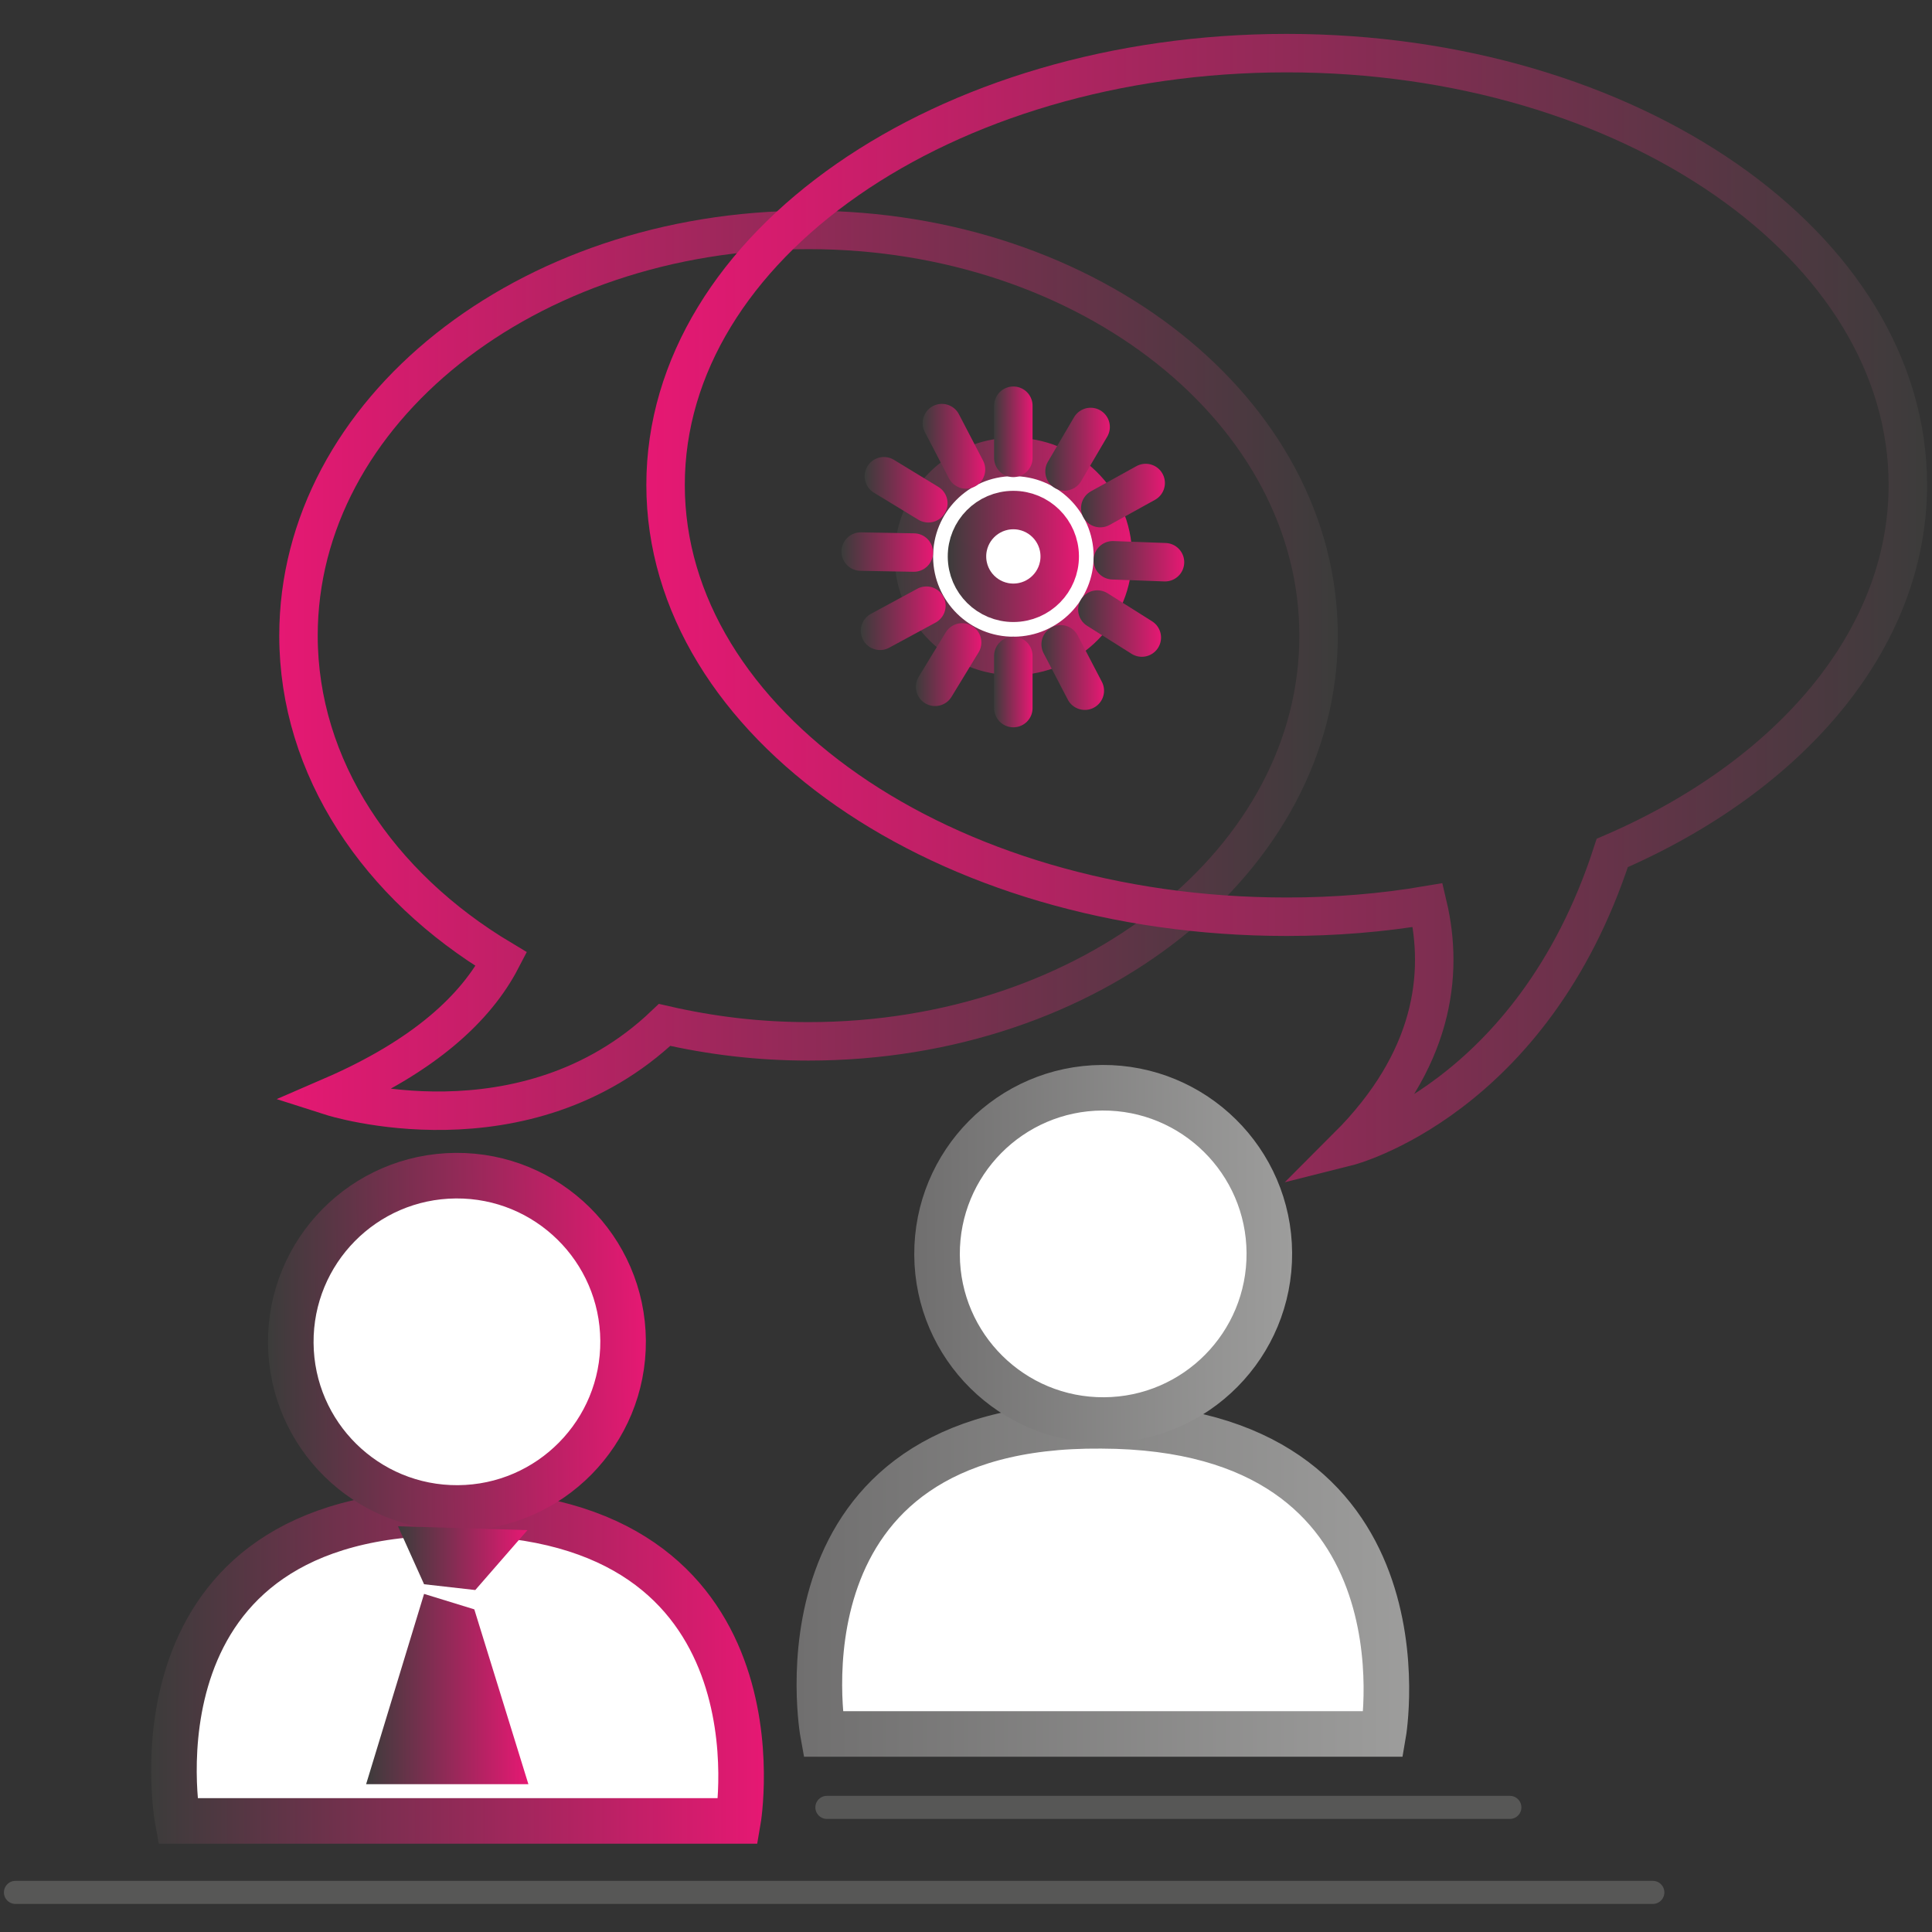 <?xml version="1.0" encoding="utf-8"?>
<!-- Generator: Adobe Illustrator 24.3.0, SVG Export Plug-In . SVG Version: 6.00 Build 0)  -->
<svg version="1.1" id="Calque_1" xmlns="http://www.w3.org/2000/svg" xmlns:xlink="http://www.w3.org/1999/xlink" x="0px" y="0px"
	 viewBox="0 0 200 200" style="enable-background:new 0 0 200 200;" xml:space="preserve">
<rect x="0" y="0" width="200" height="200" fill="#333333" stroke="none"/>
<style type="text/css">
	.st0{fill:none;stroke:#575756;stroke-width:2.389;stroke-linecap:round;stroke-miterlimit:10;}
	.st1{fill:#FFFFFF;stroke:url(#SVGID_1_);stroke-width:4.717;stroke-linecap:round;stroke-miterlimit:10;}
	.st2{fill:#FFFFFF;stroke:url(#SVGID_2_);stroke-width:4.717;stroke-linecap:round;stroke-miterlimit:10;}
	.st3{fill:#FFFFFF;stroke:url(#SVGID_3_);stroke-width:4.717;stroke-linecap:round;stroke-miterlimit:10;}
	.st4{fill:#FFFFFF;stroke:url(#SVGID_4_);stroke-width:4.717;stroke-linecap:round;stroke-miterlimit:10;}
	.st5{fill:url(#SVGID_5_);}
	.st6{fill:url(#SVGID_6_);}
	.st7{fill:none;stroke:url(#SVGID_7_);stroke-width:3.981;stroke-linecap:round;stroke-miterlimit:10;}
	.st8{fill:#FFFFFF;stroke:url(#SVGID_8_);stroke-width:3.981;stroke-linecap:round;stroke-miterlimit:10;}
	.st9{fill:none;stroke:url(#SVGID_9_);stroke-width:3.981;stroke-linecap:round;stroke-miterlimit:10;}
	.st10{fill:none;stroke:url(#SVGID_10_);stroke-width:3.981;stroke-linecap:round;stroke-miterlimit:10;}
	.st11{fill:none;stroke:url(#SVGID_11_);stroke-width:3.981;stroke-linecap:round;stroke-miterlimit:10;}
	.st12{fill:none;stroke:url(#SVGID_12_);stroke-width:3.981;stroke-linecap:round;stroke-miterlimit:10;}
	.st13{fill:none;stroke:url(#SVGID_13_);stroke-width:3.981;stroke-linecap:round;stroke-miterlimit:10;}
	.st14{fill:none;stroke:url(#SVGID_14_);stroke-width:3.981;stroke-linecap:round;stroke-miterlimit:10;}
	.st15{fill:none;stroke:url(#SVGID_15_);stroke-width:3.981;stroke-linecap:round;stroke-miterlimit:10;}
	.st16{fill:none;stroke:url(#SVGID_16_);stroke-width:3.981;stroke-linecap:round;stroke-miterlimit:10;}
	.st17{fill:none;stroke:url(#SVGID_17_);stroke-width:3.981;stroke-linecap:round;stroke-miterlimit:10;}
	.st18{fill:none;stroke:url(#SVGID_18_);stroke-width:3.981;stroke-linecap:round;stroke-miterlimit:10;}
	.st19{fill:none;stroke:url(#SVGID_19_);stroke-width:3.981;stroke-linecap:round;stroke-miterlimit:10;}
	.st20{fill:none;stroke:url(#SVGID_20_);stroke-width:3.981;stroke-linecap:round;stroke-miterlimit:10;}
	.st21{fill:#FFFFFF;stroke:url(#SVGID_21_);stroke-width:3.981;stroke-linecap:round;stroke-miterlimit:10;}
	.st22{fill:none;stroke:url(#SVGID_22_);stroke-width:3.981;stroke-linecap:round;stroke-miterlimit:10;}
</style>
<line class="st0" x1="1.6" y1="195.9" x2="171.1" y2="195.9"/>
<line class="st0" x1="85.6" y1="187.1" x2="156.3" y2="187.1"/>
<linearGradient id="SVGID_1_" gradientUnits="userSpaceOnUse" x1="15.607" y1="27.606" x2="79.075" y2="27.606" gradientTransform="matrix(1 0 0 -1 0 200.1)">
	<stop  offset="0" style="stop-color:#3C3C3B"/>
	<stop  offset="1" style="stop-color:#E61873"/>
</linearGradient>
<path class="st1" d="M18.4,188.5h58c0,0,5.5-31.8-29.2-31.9C12.4,156.3,18.4,188.5,18.4,188.5z"/>
<linearGradient id="SVGID_2_" gradientUnits="userSpaceOnUse" x1="27.781" y1="61.245" x2="66.894" y2="61.245" gradientTransform="matrix(1 0 0 -1 0 200.1)">
	<stop  offset="0" style="stop-color:#3C3C3B"/>
	<stop  offset="1" style="stop-color:#E61873"/>
</linearGradient>
<ellipse transform="matrix(1 -7.415477e-03 7.415477e-03 1 -1.028 0.355)" class="st2" cx="47.3" cy="138.9" rx="17.2" ry="17.2"/>
<g>
	
		<linearGradient id="SVGID_3_" gradientUnits="userSpaceOnUse" x1="82.5" y1="36.603" x2="145.957" y2="36.603" gradientTransform="matrix(1 0 0 -1 0 200.1)">
		<stop  offset="0" style="stop-color:#706F6F"/>
		<stop  offset="1" style="stop-color:#9D9D9C"/>
	</linearGradient>
	<path class="st3" d="M85.2,179.5l58,0c0,0,5.5-31.8-29.2-31.9C79.3,147.3,85.2,179.5,85.2,179.5z"/>
	
		<linearGradient id="SVGID_4_" gradientUnits="userSpaceOnUse" x1="94.662" y1="70.322" x2="133.776" y2="70.322" gradientTransform="matrix(1 0 0 -1 0 200.1)">
		<stop  offset="0" style="stop-color:#706F6F"/>
		<stop  offset="1" style="stop-color:#9D9D9C"/>
	</linearGradient>
	
		<ellipse transform="matrix(1 -5.778053e-03 5.778053e-03 1 -0.748 0.662)" class="st4" cx="114.2" cy="129.8" rx="17.2" ry="17.2"/>
</g>
<linearGradient id="SVGID_5_" gradientUnits="userSpaceOnUse" x1="41.235" y1="38.792" x2="54.582" y2="38.792" gradientTransform="matrix(1 0 0 -1 0 200.1)">
	<stop  offset="0" style="stop-color:#3C3C3B"/>
	<stop  offset="1" style="stop-color:#E61873"/>
</linearGradient>
<polygon class="st5" points="41.2,158 54.6,158.4 49.2,164.6 43.9,164 "/>
<linearGradient id="SVGID_6_" gradientUnits="userSpaceOnUse" x1="37.886" y1="25.257" x2="54.706" y2="25.257" gradientTransform="matrix(1 0 0 -1 0 200.1)">
	<stop  offset="0" style="stop-color:#3C3C3B"/>
	<stop  offset="1" style="stop-color:#E61873"/>
</linearGradient>
<polygon class="st6" points="43.9,165 49.1,166.6 54.7,184.7 37.9,184.7 "/>
<linearGradient id="SVGID_7_" gradientUnits="userSpaceOnUse" x1="-359.1" y1="130.735" x2="-249.247" y2="130.735" gradientTransform="matrix(-1 0 0 -1 -220.676 200.1)">
	<stop  offset="0" style="stop-color:#3C3C3B"/>
	<stop  offset="1" style="stop-color:#E61873"/>
</linearGradient>
<path class="st7" d="M51.9,99.3c-12.7-7.6-21-19.8-21-33.5c0-23.2,23.6-42,52.8-42c29.1,0,52.8,18.8,52.8,42s-23.6,42-52.8,42
	c-5.2,0-10.1-0.6-14.9-1.7c-14.5,13.8-34.5,7.4-34.5,7.4C44,109.3,49.3,104.3,51.9,99.3z"/>
<g>
	<g>
		
			<linearGradient id="SVGID_8_" gradientUnits="userSpaceOnUse" x1="92.572" y1="142.458" x2="117.172" y2="142.458" gradientTransform="matrix(1 0 0 -1 0 200.1)">
			<stop  offset="0" style="stop-color:#3C3C3B"/>
			<stop  offset="1" style="stop-color:#E61873"/>
		</linearGradient>
		
			<ellipse transform="matrix(1 -9.167496e-03 9.167496e-03 1 -0.524 0.964)" class="st8" cx="104.9" cy="57.6" rx="10.3" ry="10.3"/>
		
			<linearGradient id="SVGID_9_" gradientUnits="userSpaceOnUse" x1="108.2" y1="153.605" x2="114.968" y2="153.605" gradientTransform="matrix(1 0 0 -1 0 200.1)">
			<stop  offset="0" style="stop-color:#3C3C3B"/>
			<stop  offset="1" style="stop-color:#E61873"/>
		</linearGradient>
		<line class="st9" x1="112.9" y1="44.2" x2="110.2" y2="48.8"/>
		
			<linearGradient id="SVGID_10_" gradientUnits="userSpaceOnUse" x1="94.781" y1="131.311" x2="101.549" y2="131.311" gradientTransform="matrix(1 0 0 -1 0 200.1)">
			<stop  offset="0" style="stop-color:#3C3C3B"/>
			<stop  offset="1" style="stop-color:#E61873"/>
		</linearGradient>
		<line class="st10" x1="99.6" y1="66.5" x2="96.8" y2="71.1"/>
		
			<linearGradient id="SVGID_11_" gradientUnits="userSpaceOnUse" x1="111.881" y1="148.788" x2="120.581" y2="148.788" gradientTransform="matrix(1 0 0 -1 0 200.1)">
			<stop  offset="0" style="stop-color:#3C3C3B"/>
			<stop  offset="1" style="stop-color:#E61873"/>
		</linearGradient>
		<line class="st11" x1="118.6" y1="50" x2="113.9" y2="52.6"/>
		
			<linearGradient id="SVGID_12_" gradientUnits="userSpaceOnUse" x1="89.168" y1="136.128" x2="97.862" y2="136.128" gradientTransform="matrix(1 0 0 -1 0 200.1)">
			<stop  offset="0" style="stop-color:#3C3C3B"/>
			<stop  offset="1" style="stop-color:#E61873"/>
		</linearGradient>
		<line class="st12" x1="95.9" y1="62.7" x2="91.1" y2="65.3"/>
		
			<linearGradient id="SVGID_13_" gradientUnits="userSpaceOnUse" x1="113.184" y1="142.02" x2="122.565" y2="142.02" gradientTransform="matrix(1 0 0 -1 0 200.1)">
			<stop  offset="0" style="stop-color:#3C3C3B"/>
			<stop  offset="1" style="stop-color:#E61873"/>
		</linearGradient>
		<line class="st13" x1="120.6" y1="58.2" x2="115.2" y2="58"/>
		
			<linearGradient id="SVGID_14_" gradientUnits="userSpaceOnUse" x1="87.185" y1="142.936" x2="96.561" y2="142.936" gradientTransform="matrix(1 0 0 -1 0 200.1)">
			<stop  offset="0" style="stop-color:#3C3C3B"/>
			<stop  offset="1" style="stop-color:#E61873"/>
		</linearGradient>
		<line class="st14" x1="94.6" y1="57.2" x2="89.1" y2="57.1"/>
		
			<linearGradient id="SVGID_15_" gradientUnits="userSpaceOnUse" x1="111.617" y1="135.531" x2="120.174" y2="135.531" gradientTransform="matrix(1 0 0 -1 0 200.1)">
			<stop  offset="0" style="stop-color:#3C3C3B"/>
			<stop  offset="1" style="stop-color:#E61873"/>
		</linearGradient>
		<line class="st15" x1="118.2" y1="66" x2="113.6" y2="63.1"/>
		
			<linearGradient id="SVGID_16_" gradientUnits="userSpaceOnUse" x1="89.57" y1="149.385" x2="98.127" y2="149.385" gradientTransform="matrix(1 0 0 -1 0 200.1)">
			<stop  offset="0" style="stop-color:#3C3C3B"/>
			<stop  offset="1" style="stop-color:#E61873"/>
		</linearGradient>
		<line class="st16" x1="96.1" y1="52.1" x2="91.5" y2="49.3"/>
		
			<linearGradient id="SVGID_17_" gradientUnits="userSpaceOnUse" x1="107.742" y1="130.993" x2="114.271" y2="130.993" gradientTransform="matrix(1 0 0 -1 0 200.1)">
			<stop  offset="0" style="stop-color:#3C3C3B"/>
			<stop  offset="1" style="stop-color:#E61873"/>
		</linearGradient>
		<line class="st17" x1="112.3" y1="71.5" x2="109.8" y2="66.7"/>
		
			<linearGradient id="SVGID_18_" gradientUnits="userSpaceOnUse" x1="95.473" y1="153.924" x2="102.002" y2="153.924" gradientTransform="matrix(1 0 0 -1 0 200.1)">
			<stop  offset="0" style="stop-color:#3C3C3B"/>
			<stop  offset="1" style="stop-color:#E61873"/>
		</linearGradient>
		<line class="st18" x1="100" y1="48.6" x2="97.5" y2="43.8"/>
		
			<linearGradient id="SVGID_19_" gradientUnits="userSpaceOnUse" x1="102.881" y1="129.48" x2="106.862" y2="129.48" gradientTransform="matrix(1 0 0 -1 0 200.1)">
			<stop  offset="0" style="stop-color:#3C3C3B"/>
			<stop  offset="1" style="stop-color:#E61873"/>
		</linearGradient>
		<line class="st19" x1="104.9" y1="73.3" x2="104.9" y2="67.9"/>
		
			<linearGradient id="SVGID_20_" gradientUnits="userSpaceOnUse" x1="102.881" y1="155.436" x2="106.862" y2="155.436" gradientTransform="matrix(1 0 0 -1 0 200.1)">
			<stop  offset="0" style="stop-color:#3C3C3B"/>
			<stop  offset="1" style="stop-color:#E61873"/>
		</linearGradient>
		<line class="st20" x1="104.9" y1="47.4" x2="104.9" y2="42"/>
	</g>
	
		<linearGradient id="SVGID_21_" gradientUnits="userSpaceOnUse" x1="98.09" y1="142.458" x2="111.653" y2="142.458" gradientTransform="matrix(1 0 0 -1 0 200.1)">
		<stop  offset="0" style="stop-color:#3C3C3B"/>
		<stop  offset="1" style="stop-color:#E61873"/>
	</linearGradient>
	
		<ellipse transform="matrix(1 -5.778099e-03 5.778099e-03 1 -0.331 0.607)" class="st21" cx="104.9" cy="57.6" rx="4.8" ry="4.8"/>
</g>
<linearGradient id="SVGID_22_" gradientUnits="userSpaceOnUse" x1="66.844" y1="137.118" x2="199.493" y2="137.118" gradientTransform="matrix(1 0 0 -1 0 200.1)">
	<stop  offset="0" style="stop-color:#E61873"/>
	<stop  offset="1" style="stop-color:#3C3C3B"/>
</linearGradient>
<path class="st22" d="M197.5,50.2c0-24.7-28.8-44.7-64.3-44.7s-64.3,20-64.3,44.7s28.8,44.7,64.3,44.7c5,0,9.9-0.4,14.6-1.2
	c1.7,7.2,0.6,16.1-8.3,25c0,0,19.1-4.8,27.4-30.4C185.2,80.4,197.5,66.3,197.5,50.2z"/>
</svg>
